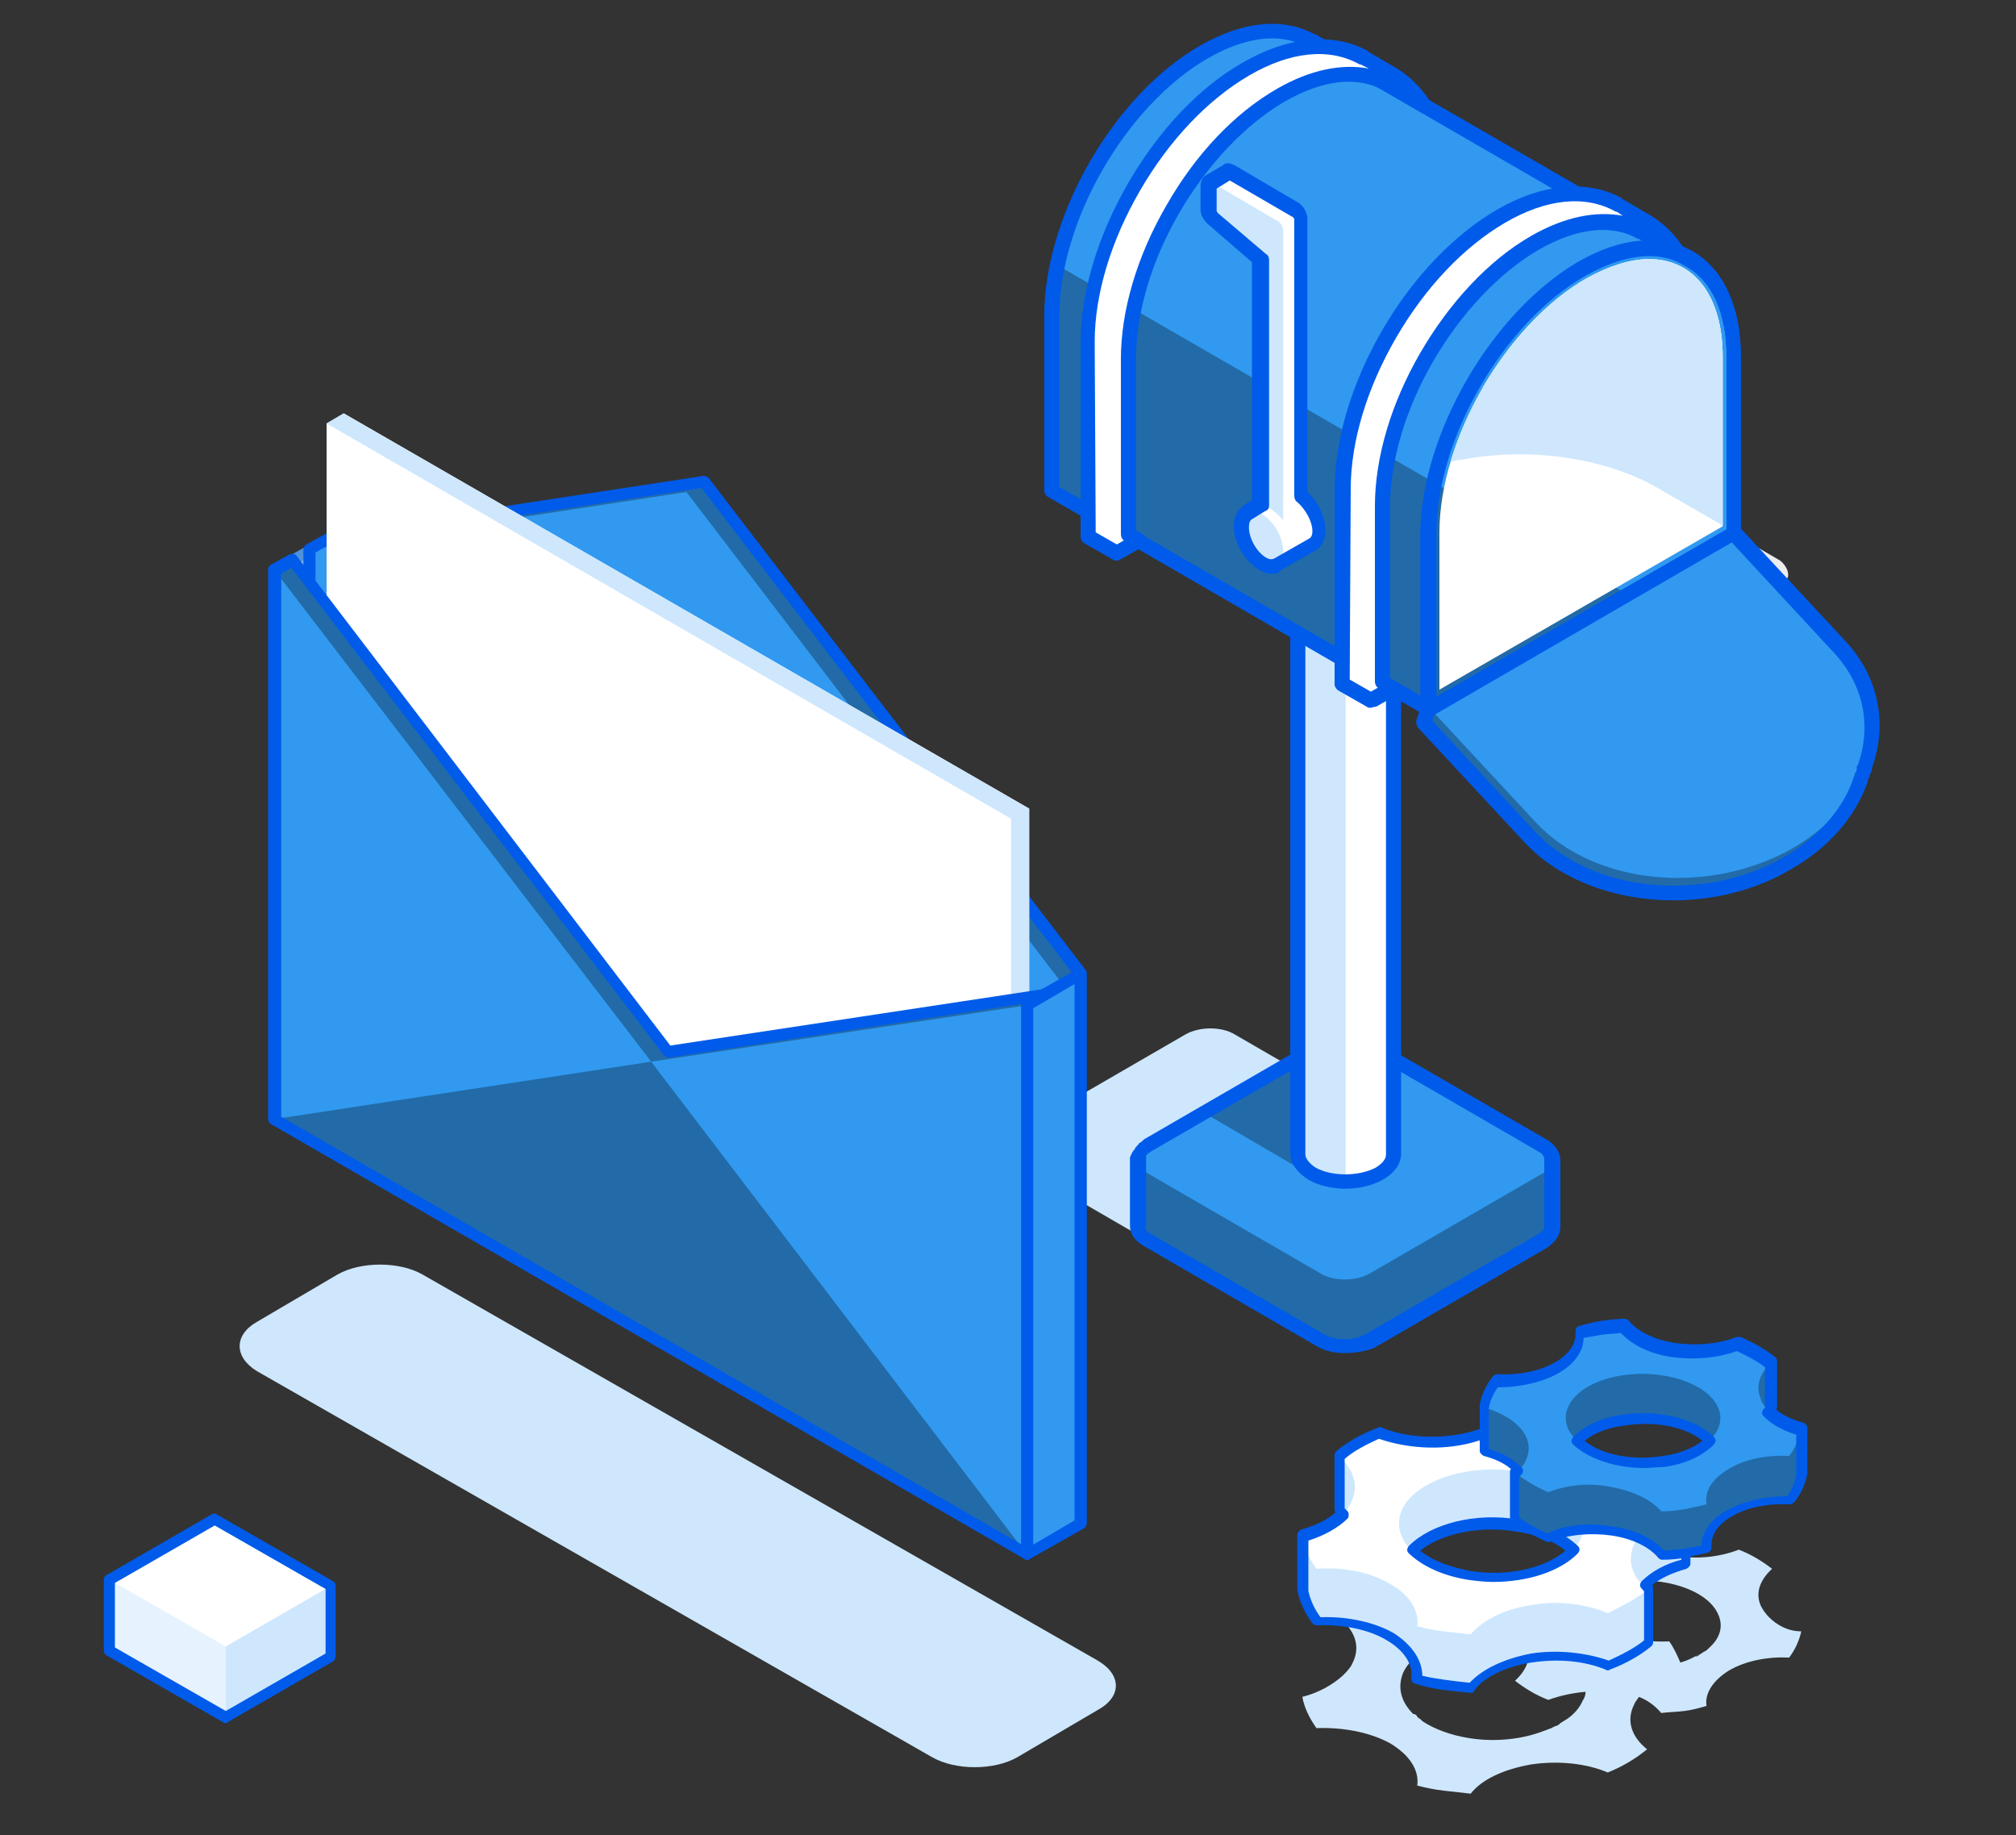 <?xml version="1.0" encoding="UTF-8"?> <!-- Generator: Adobe Illustrator 25.4.1, SVG Export Plug-In . SVG Version: 6.00 Build 0) --> <svg xmlns="http://www.w3.org/2000/svg" xmlns:xlink="http://www.w3.org/1999/xlink" version="1.1" id="Layer_1" x="0px" y="0px" viewBox="0 0 200 182" style="enable-background:new 0 0 200 182;" xml:space="preserve"><rect x="0" y="0" width="200" height="182" fill="#333333" stroke="none"/> <style type="text/css"> .st0{fill:#CEE7FD;} .st1{fill:#3199F0;} .st2{opacity:0.3;} .st3{fill:#005BEA;} .st4{fill:#FFFFFF;} .st5{fill:#EDEDEF;} .st6{fill:#80B6F1;} .st7{fill:#5091DD;} .st8{opacity:0.5;} </style> <g> <g> <path class="st0" d="M117.6,102.6c1.4-0.8,3.6-0.8,4.9,0l17.1,9.9c1.4,0.8,1.4,2.1,0,2.8l-17.1,9.9c-1.4,0.8-3.6,0.8-4.9,0 l-17.1-9.9c-1.4-0.8-1.4-2.1,0-2.8L117.6,102.6z"></path> <path class="st1" d="M153,113.6l-17.1-9.9c-1.4-0.8-3.6-0.8-4.9,0l-17.1,9.9c-0.2,0.1-0.3,0.2-0.5,0.3c0,0,0,0,0,0 c-0.1,0.1-0.2,0.2-0.3,0.3c0,0,0,0.1-0.1,0.1c0,0,0,0,0,0c0,0,0,0,0,0c0,0,0,0.1-0.1,0.1c0,0,0,0,0,0c0,0,0,0.1,0,0.1 c0,0,0,0.1,0,0.1c0,0.1,0,0.1,0,0.2c0,0,0,0,0,0.1c0,0,0,0,0,0v6.6h0c0,0.5,0.3,1,1,1.4l17.1,9.9c1.4,0.8,3.6,0.8,4.9,0L153,123 c0.7-0.4,1-0.9,1-1.4V115C154,114.5,153.7,114,153,113.6z"></path> <path class="st2" d="M134.5,116.2l0.7-12.8c-1.3-0.5-3.1-0.4-4.2,0.3l-11.5,6.7l10.1,5.9C131,117,133.2,117,134.5,116.2z"></path> <path class="st2" d="M154,114.7c0.2,0.6-0.1,1.3-1,1.7l-17.1,9.9c-1.4,0.8-3.6,0.8-4.9,0l-17.1-9.9c-1.2-0.7-1.3-1.7-0.4-2.5 c-0.4,0.3-0.6,0.7-0.6,1.1v6.6h0c0,0.5,0.3,1,1,1.4l17.1,9.9c1.4,0.8,3.6,0.8,4.9,0L153,123c0.7-0.4,1-0.9,1-1.4l0,0V115 C154,114.9,154,114.8,154,114.7z"></path> <g> <path class="st3" d="M133.4,134.2c-1,0-2-0.2-2.8-0.7l-17.1-9.9c-0.9-0.5-1.4-1.2-1.4-2c0,0,0-0.1,0-0.1V115c0,0,0-0.1,0-0.1 c0,0,0,0,0,0c0-0.1,0-0.2,0.1-0.3c0-0.1,0-0.1,0.1-0.2c0-0.1,0-0.1,0.1-0.2l0,0c0,0,0,0,0,0c0,0,0-0.1,0.1-0.1c0,0,0,0,0,0 c0,0,0,0,0,0c0,0,0,0,0,0c0-0.1,0.1-0.1,0.1-0.2c0.1-0.2,0.3-0.3,0.4-0.5c0,0,0,0,0,0c0.2-0.1,0.4-0.3,0.5-0.4l17.1-9.9 c1.6-0.9,4.1-0.9,5.7,0l17.1,9.9c0.9,0.5,1.4,1.3,1.4,2.1v6.6c0,0.8-0.5,1.5-1.4,2.1l-17.1,9.9 C135.5,134,134.5,134.2,133.4,134.2z M113.6,121.6C113.6,121.6,113.6,121.6,113.6,121.6c0,0.3,0.2,0.6,0.6,0.8l17.1,9.9 c1.1,0.7,3,0.7,4.2,0l17.1-9.9c0.4-0.2,0.6-0.5,0.6-0.8V115c0-0.3-0.2-0.6-0.6-0.8c0,0,0,0,0,0l-17.1-9.9c-1.1-0.7-3-0.7-4.2,0 l-17.1,9.9c-0.1,0.1-0.2,0.1-0.3,0.2c0,0,0,0,0,0c-0.1,0.1-0.1,0.1-0.2,0.2c0,0,0,0,0,0c0,0,0,0,0,0c0,0,0,0,0,0l0,0.1 c0,0,0,0,0,0.1c0,0,0,0,0,0c0,0,0,0.1,0,0.1c0,0,0,0,0,0.1c0,0,0,0,0,0V121.6z"></path> </g> <path class="st4" d="M136.8,56.6c-1.9-1.1-4.9-1.1-6.7,0c-0.9,0.5-1.4,1.2-1.4,1.9v56c0,0.7,0.5,1.4,1.4,1.9 c1.8,1.1,4.8,1.1,6.7,0c0.9-0.5,1.4-1.2,1.4-1.9l0,0v-56l0,0C138.2,57.8,137.7,57.1,136.8,56.6z"></path> <path class="st0" d="M130.1,56.6c-0.9,0.5-1.4,1.2-1.4,1.9v56c0,0.7,0.5,1.4,1.4,1.9c0.9,0.5,2.1,0.8,3.4,0.8V55.8 C132.2,55.8,131,56,130.1,56.6z"></path> <g> <path class="st3" d="M133.5,117.9c-1.3,0-2.7-0.3-3.7-0.9c-1.1-0.7-1.8-1.6-1.8-2.6v-56c0-1,0.6-1.9,1.8-2.6 c2.1-1.2,5.3-1.2,7.4,0v0c1.1,0.7,1.8,1.6,1.8,2.6v56c0,1-0.6,1.9-1.8,2.6C136.1,117.6,134.8,117.9,133.5,117.9z M133.5,56.5 c-1.1,0-2.2,0.2-3,0.7c-0.7,0.4-1,0.8-1,1.3v56c0,0.4,0.4,0.9,1,1.3c1.6,0.9,4.3,0.9,6,0c0.6-0.4,1-0.8,1-1.3v-56 c0-0.5-0.4-0.9-1-1.3C135.6,56.7,134.6,56.5,133.5,56.5z"></path> </g> </g> <g> <path class="st5" d="M170.3,45.9l-1.2,0.7c-0.1,0.1-0.2,0.3-0.2,0.5v6.4c0,0.5,0.4,1.1,0.8,1.4l5.6,3.2c0.2,0.1,0.4,0.1,0.6,0.1 l0,0l1.2-0.7l0,0c0.2-0.1,0.3-0.2,0.3-0.5c0-0.5-0.4-1.1-0.8-1.4l-4.8-2.8v-5.5c0-0.5-0.4-1.1-0.8-1.4 C170.7,45.8,170.5,45.8,170.3,45.9L170.3,45.9z"></path> <path class="st1" d="M184.7,77.1c0-0.1,0-0.1,0.1-0.2c0-0.1,0-0.1,0.1-0.2c0-0.1,0-0.1,0.1-0.2c0-0.1,0-0.1,0.1-0.2 c0-0.1,0-0.1,0.1-0.2c0-0.1,0-0.1,0.1-0.2c1.5-4,0.7-8.4-2.6-12L172,52.7l-30.3,17.5l-0.5,1.5L151.7,83c5.8,6.3,17.3,7.4,25.6,2.6 c3.7-2.1,6.2-5.1,7.3-8.3C184.7,77.3,184.7,77.2,184.7,77.1z"></path> <path class="st2" d="M177.9,84.1c-8.4,4.8-19.8,3.7-25.6-2.6l-10.5-11.3l-0.5,1.5L151.7,83c5.8,6.3,17.3,7.4,25.6,2.6 c3.7-2.1,6.2-5.1,7.3-8.3c0-0.1,0-0.1,0.1-0.2c0-0.1,0-0.1,0.1-0.2c0-0.1,0-0.1,0.1-0.2c0-0.1,0-0.1,0.1-0.2c0-0.1,0-0.1,0.1-0.2 c0-0.1,0-0.1,0.1-0.2c0-0.1,0-0.1,0.1-0.2c0,0,0,0,0,0C184,79.1,181.5,82,177.9,84.1z"></path> <g> <path class="st3" d="M166,89.3c-5.7,0-11.3-2-14.8-5.8l-10.5-11.3c-0.2-0.2-0.2-0.5-0.2-0.7L141,70c0.1-0.2,0.2-0.3,0.3-0.4 l30.3-17.5c0.3-0.2,0.7-0.1,0.9,0.1l10.5,11.3c3.4,3.6,4.3,8.3,2.7,12.7c0,0,0,0.1,0,0.1c0,0,0,0,0,0.1l-0.1,0.2 c0,0.1,0,0.1-0.1,0.2l0,0.1c0,0.1,0,0.1-0.1,0.2c0,0.1,0,0.1-0.1,0.2l0,0.2c-1.2,3.5-3.9,6.6-7.6,8.7 C174.2,88.3,170,89.3,166,89.3z M142.1,71.5l10.2,11c5.6,6,16.7,7.1,24.7,2.5c3.4-2,5.9-4.8,6.9-7.9c0-0.1,0-0.1,0.1-0.2 c0,0,0,0,0,0l0-0.1c0-0.1,0-0.1,0.1-0.2l0.1-0.2c0-0.1,0-0.1,0-0.1l0-0.1c0,0,0-0.1,0-0.1c0-0.1,0-0.1,0.1-0.2 c1.4-3.9,0.6-8-2.4-11.2l-10.1-10.9l-29.5,17.1L142.1,71.5z"></path> </g> <path class="st1" d="M172,52.8l0-17.4c0-4.8-1.7-8.2-4.4-9.8l0,0L130.1,4l0,0c-2.7-1.5-6.5-1.3-10.6,1.1 c-8.4,4.8-15.1,16.5-15.1,26.2l0,17.4l37.4,21.6L172,52.8z"></path> <path class="st2" d="M104.9,26.3c-0.3,1.7-0.6,3.3-0.5,4.9l0,17.4l37.4,21.6l19.6-11.3L104.9,26.3z"></path> <g> <path class="st3" d="M141.7,71c-0.1,0-0.3,0-0.4-0.1L104,49.3c-0.2-0.1-0.4-0.4-0.4-0.6l0-17.4c0-9.9,6.9-21.9,15.5-26.8 c4.2-2.4,8.2-2.8,11.3-1.1c0,0,0.1,0,0.1,0L167.9,25c3.1,1.8,4.8,5.5,4.8,10.4l0,17.4c0,0.3-0.1,0.5-0.4,0.6l-30.2,17.5 C142,71,141.9,71,141.7,71z M105.1,48.3l36.7,21.2l29.5-17l0-17c0-4.4-1.4-7.6-4-9.1L129.8,4.7c0,0-0.1,0-0.1,0 c-2.6-1.5-6.1-1.1-9.9,1.1c-8.1,4.7-14.7,16.1-14.7,25.5L105.1,48.3z M172,52.8L172,52.8L172,52.8z"></path> </g> <g> <path class="st3" d="M141.7,71c-0.1,0-0.3,0-0.4-0.1c-0.2-0.1-0.4-0.4-0.4-0.6l0-17.4C141,43,148,31,156.5,26 c4.3-2.5,8.3-2.8,11.4-1.1c3.1,1.8,4.8,5.5,4.8,10.4l0,17.4c0,0.3-0.1,0.5-0.4,0.6l-30.2,17.5C142,71,141.9,71,141.7,71z M163.6,25.4c-1.9,0-4.1,0.7-6.4,2c-8.1,4.7-14.7,16.1-14.7,25.5l0,16.2l28.8-16.6l0-17c0-4.4-1.4-7.6-4.1-9.1 C166.1,25.7,164.9,25.4,163.6,25.4z M172,52.8L172,52.8L172,52.8z"></path> </g> <path class="st4" d="M170.9,35.4c0-6-2.8-9.7-7.3-9.7c-1.9,0-4,0.7-6.2,1.9c-8,4.6-14.6,16-14.6,25.2l0,15.6l28.1-16.2V35.4z"></path> <path class="st0" d="M164.3,48.3l6.6,3.8V35.4c0-6-2.8-9.7-7.3-9.7c-1.9,0-4,0.7-6.2,1.9c-6.1,3.5-11.3,10.8-13.5,18.2 c0.4-0.1,0.7-0.2,1.1-0.2C151.7,44.3,159.1,45.4,164.3,48.3z"></path> <g> <path class="st4" d="M112.4,53.9l0.5-0.3l-1.1-0.6l0-17.4c0-4.8,1.7-10.1,4.4-14.9c2.7-4.7,6.5-8.9,10.7-11.3 c4.2-2.4,7.9-2.6,10.7-1.1l0,0l0.8,0.5l2.8,1.6c-0.8-1.3-1.8-2.3-3.1-3l-2.9-1.7l0,0c-3.2-1.8-7.3-1.4-11.7,1.1 c-4.2,2.4-8.1,6.6-11.1,11.7c-2.9,5.1-4.6,10.6-4.6,15.4l0,17.4v1.9l2.8,1.6L112.4,53.9z"></path> <path class="st3" d="M110.8,55.6c-0.1,0-0.3,0-0.4-0.1l-2.8-1.6c-0.2-0.1-0.4-0.4-0.4-0.6l0-19.3c0-5,1.7-10.6,4.7-15.8 c3-5.2,7-9.5,11.4-12c4.5-2.6,8.9-3,12.3-1.2c0,0,0.1,0,0.1,0.1l2.9,1.7c1.3,0.8,2.4,1.9,3.3,3.3c0.2,0.3,0.1,0.7-0.1,0.9 c-0.2,0.2-0.6,0.3-0.9,0.1L137.3,9c-2.6-1.5-6.1-1.1-9.9,1.1c-3.9,2.3-7.6,6.2-10.4,11c-2.8,4.8-4.3,10-4.3,14.5l0,17l0.7,0.4 c0.2,0.1,0.4,0.4,0.4,0.6c0,0.3-0.1,0.5-0.4,0.6l-0.5,0.3c0,0,0,0,0,0l-1.6,0.9C111,55.6,110.9,55.6,110.8,55.6z M108.7,52.8 l2.1,1.2l0.7-0.4c-0.2-0.1-0.3-0.4-0.3-0.6l0-17.4c0-4.8,1.6-10.2,4.5-15.2c2.9-5.1,6.8-9.2,11-11.6c3.3-1.9,6.4-2.5,9.1-2 L135,6.4c0,0-0.1,0-0.1,0c-3-1.7-6.9-1.3-11,1.1c-4.1,2.4-7.9,6.4-10.8,11.4c-2.9,5-4.5,10.3-4.5,15L108.7,52.8z"></path> </g> <g> <path class="st4" d="M137.6,68.5l0.5-0.3l-1.1-0.6l0-17.4c0-4.8,1.7-10.1,4.4-14.9c2.7-4.7,6.5-8.9,10.7-11.3 c4.2-2.4,7.9-2.6,10.7-1.1v0l0.8,0.5l2.8,1.6c-0.8-1.3-1.8-2.3-3.1-3l-2.9-1.7l0,0c-3.2-1.8-7.3-1.4-11.7,1.1 c-4.2,2.4-8.1,6.6-11.1,11.7c-2.9,5.1-4.6,10.6-4.6,15.4l0,17.4v1.9l2.8,1.6L137.6,68.5z"></path> <path class="st3" d="M136,70.2c-0.1,0-0.3,0-0.4-0.1l-2.8-1.6c-0.2-0.1-0.4-0.4-0.4-0.6l0-19.3c0-5,1.7-10.6,4.7-15.8 c3-5.2,7.1-9.5,11.4-12c4.5-2.6,8.9-3,12.3-1.2c0,0,0.1,0,0.1,0.1l2.9,1.7c1.3,0.8,2.4,1.9,3.3,3.3c0.2,0.3,0.1,0.7-0.1,0.9 c-0.2,0.2-0.6,0.3-0.9,0.1l-3.5-2c0,0,0,0-0.1,0c-2.6-1.5-6.1-1.1-9.9,1.1c-3.9,2.3-7.6,6.2-10.4,11c-2.8,4.8-4.3,10-4.3,14.5 l0,17l0.7,0.4c0.2,0.1,0.4,0.4,0.4,0.6s-0.1,0.5-0.4,0.6l-0.5,0.3c0,0,0,0,0,0l-1.6,0.9C136.2,70.1,136.1,70.2,136,70.2z M133.9,67.4l2.1,1.2l0.7-0.4c-0.2-0.1-0.3-0.4-0.3-0.6l0-17.4c0-4.8,1.6-10.2,4.5-15.2c2.9-5,6.8-9.2,11-11.6 c3.3-1.9,6.4-2.5,9.1-2l-0.6-0.4c0,0-0.1,0-0.1,0c-3-1.7-6.9-1.3-11,1.1c-4.1,2.4-7.9,6.4-10.8,11.4c-2.9,5-4.5,10.3-4.5,15 L133.9,67.4z"></path> </g> <path class="st0" d="M163.6,25.7c-1.9,0-4,0.7-6.2,1.9c-4,2.3-7.6,6.3-10.3,10.8l23.8,13.7V35.4C170.9,29.4,168.1,25.7,163.6,25.7 z"></path> <path class="st4" d="M129.1,49.2V26.2c0,0,0-0.1,0-0.1c0,0,0-0.1,0-0.1v-4.2c0-0.4-0.3-0.8-0.6-1l-6.3-3.7c-0.2-0.1-0.3-0.1-0.4,0 l0,0l-1.7,1c-0.1,0.1-0.2,0.2-0.2,0.4v2.4c0,0.3,0.2,0.7,0.4,0.9l4.7,4c0,0,0,0,0,0.1l0,24.3l-1.2,0.7l0,0 c-0.4,0.2-0.6,0.7-0.6,1.4c0,1.4,0.9,3,2.1,3.7c0.6,0.3,1.1,0.4,1.5,0.1l3.5-2c0.4-0.2,0.6-0.7,0.6-1.4 C130.9,51.4,130.1,50,129.1,49.2z"></path> <path class="st0" d="M123.1,52.2c0,1.4,0.9,3,2.1,3.7c1.2,0.7,2.1,0.1,2.1-1.2c0-1.4-0.9-3-2.1-3.7 C124.1,50.3,123.1,50.9,123.1,52.2z"></path> <path class="st0" d="M119.8,18.5v2.4c0,0.3,0.2,0.7,0.4,0.9l4.7,4c0,0,0,0,0,0.1l0,24.3c0.3-0.1,0.7,0,1.2,0.3 c0.4,0.3,0.8,0.6,1.2,1.1l0-24.3c0,0,0-0.1,0-0.1c0,0,0-0.1,0-0.1l0-4.2c0-0.4-0.2-0.8-0.6-1l-6.3-3.7 C120.1,18,119.8,18.2,119.8,18.5z"></path> <g> <path class="st3" d="M126.2,56.9c-0.4,0-0.9-0.1-1.3-0.4c-1.4-0.8-2.5-2.7-2.5-4.3c0-0.9,0.3-1.6,0.9-2c0,0,0.1,0,0.1-0.1 l0.8-0.5l0-23.6l-4.4-3.8c-0.4-0.4-0.7-0.9-0.7-1.4v-2.4c0-0.4,0.2-0.8,0.5-1l1.7-1c0,0,0.1,0,0.1-0.1c0.3-0.2,0.7-0.1,1.1,0.1 l6.3,3.7c0.5,0.3,0.9,1,0.9,1.6V26c0,0,0,0.1,0,0.1c0,0,0,0.1,0,0.1l0,22.6c1.1,1,1.8,2.5,1.8,3.8c0,0.9-0.4,1.7-1,2l-3.5,2 C126.9,56.9,126.5,56.9,126.2,56.9z M124.2,51.5C124.2,51.5,124.1,51.5,124.2,51.5c-0.2,0.1-0.3,0.4-0.3,0.8c0,1.1,0.8,2.5,1.7,3 c0.3,0.2,0.6,0.2,0.8,0.1l3.5-2c0.2-0.1,0.3-0.4,0.3-0.7c0-1-0.7-2.2-1.5-2.9c-0.2-0.1-0.3-0.4-0.3-0.6l0-23c0-0.1,0-0.2,0-0.3 c0,0,0,0,0,0v-4.1c0-0.1-0.1-0.3-0.2-0.3l-6.2-3.6l-1.3,0.8v2.2c0,0.1,0.1,0.2,0.2,0.3l4.7,4c0.2,0.1,0.3,0.3,0.3,0.6 c0,0,0,0.1,0,0.1l0,24.2c0,0.3-0.1,0.5-0.4,0.6L124.2,51.5z M129.8,49.2L129.8,49.2L129.8,49.2z M120.4,18.8L120.4,18.8 C120.4,18.8,120.4,18.8,120.4,18.8z"></path> </g> </g> </g> <g> <g> <path class="st0" d="M175.5,160.4c-0.3-0.3-0.6-0.7-0.8-1.1c-0.6-1.3-0.1-2.6,1.1-3.7c-0.9-0.7-2-1.4-3.3-1.9 c-1.8,0.7-4.1,1-6.3,0.6c-2.3-0.4-4-1.3-4.9-2.4c-0.8,0.1-1.5,0.1-2.3,0.2c-0.8,0.1-1.5,0.3-2.2,0.4c0.2,1.2-0.6,2.5-2.2,3.5 c-0.3,0.2-0.6,0.3-1,0.5c-0.2,0-0.3-0.1-0.4-0.1c-0.9-0.1-1.8-0.2-2.8-0.3c-0.4,0.4-0.8,0.8-1.4,1.2c-0.2,0-0.3,0-0.5,0 c-0.1,0.2-0.2,0.3-0.3,0.5c-1,0.5-2.3,1-3.8,1.2c-2.7,0.4-5.5,0.1-7.6-0.8c-1.5,0.6-2.8,1.4-3.9,2.3c1.5,1.2,2.1,2.8,1.3,4.4 c-0.2,0.5-0.6,0.9-1,1.3c-1,0.9-2.4,1.7-4,2.1c0.2,1.1,0.7,2.1,1.4,3.1c2.6-0.1,5.3,0.4,7.3,1.5c2,1.2,2.9,2.7,2.7,4.2 c0.8,0.2,1.7,0.4,2.6,0.5c0.9,0.1,1.8,0.2,2.7,0.3c1.1-1.4,3.2-2.4,6-2.9c2.7-0.4,5.5-0.1,7.6,0.8c1.5-0.6,2.8-1.4,3.9-2.3 c-1.5-1.2-2.1-2.8-1.3-4.4c0.1-0.3,0.3-0.5,0.5-0.8c1,0.4,1.7,1,2.2,1.6c0.8-0.1,1.5-0.1,2.3-0.2c0.8-0.1,1.5-0.3,2.2-0.5 c-0.2-1.2,0.6-2.5,2.2-3.5c1.7-1,3.9-1.4,6-1.3c0.6-0.8,1-1.7,1.2-2.6C177.4,161.8,176.3,161.2,175.5,160.4z M155.3,170.6 C155.2,170.6,155.2,170.7,155.3,170.6c-0.2,0.1-0.3,0.2-0.5,0.3c0,0-0.1,0.1-0.1,0.1c-0.1,0.1-0.3,0.2-0.4,0.2 c-0.1,0-0.1,0.1-0.2,0.1c0,0,0,0,0,0c-0.1,0-0.1,0.1-0.2,0.1c-0.3,0.1-0.5,0.2-0.8,0.3c-2.1,0.8-4.7,1.1-7.3,0.7 c-1.9-0.3-3.5-0.9-4.7-1.7c0,0-0.1-0.1-0.1-0.1c0,0-0.1-0.1-0.1-0.1c-0.2-0.1-0.3-0.2-0.4-0.4c-0.1,0-0.1-0.1-0.2-0.1 c0,0,0,0-0.1,0c0,0,0,0,0,0c-1.2-1.2-1.6-2.6-1-4.1c1.3-2.8,6.4-4.5,11.3-3.8c0.1,0,0.3,0,0.4,0.1c0.2,0.2,0.4,0.5,0.5,0.8 c0.6,1.3,0.1,2.6-1.1,3.7c0.9,0.7,2,1.4,3.3,1.9c1.1-0.4,2.4-0.7,3.7-0.8c0,0.3-0.1,0.6-0.3,0.9 C156.7,169.4,156.1,170.1,155.3,170.6z M169.6,163.4C169.7,163.4,169.7,163.4,169.6,163.4C169.6,163.4,169.6,163.4,169.6,163.4 c-0.2,0.2-0.3,0.3-0.5,0.4c-0.1,0-0.1,0.1-0.2,0.1c0,0-0.1,0.1-0.1,0.1c-0.1,0-0.1,0.1-0.2,0.1c-0.1,0.1-0.2,0.2-0.4,0.2 c0.1-0.1,0.2-0.1,0.3-0.2c-0.5,0.3-1.1,0.6-1.8,0.8c-0.3-0.7-0.6-1.4-1.1-2.1c-2.6,0.1-5.3-0.4-7.3-1.5c-1.1-0.6-1.8-1.4-2.2-2.1 c0.9-1.1,2.7-2,4.9-2.3c4.1-0.6,8.3,0.8,9.4,3.1C171,161.2,170.7,162.4,169.6,163.4z"></path> </g> <g> <path class="st4" d="M167.1,149.8c-0.2-1.1-0.7-2.1-1.4-3.1c-2.6,0.1-5.3-0.4-7.3-1.5c-2-1.1-2.9-2.7-2.7-4.2 c-0.8-0.2-1.7-0.4-2.6-0.5c-0.9-0.1-1.8-0.2-2.8-0.3c-1.1,1.4-3.2,2.4-6,2.9c-2.7,0.4-5.5,0.1-7.6-0.8c-1.5,0.6-2.8,1.4-3.9,2.3 v5.4c0.1,0.1,0.2,0.2,0.4,0.3c-1,0.9-2.4,1.7-4,2.1v5.4c0.2,1.1,0.7,2.1,1.4,3.1c2.6-0.1,5.3,0.4,7.3,1.5c2,1.2,2.9,2.7,2.7,4.2 c0.8,0.2,1.7,0.4,2.6,0.5c0.9,0.1,1.8,0.2,2.7,0.3c1.1-1.4,3.2-2.4,6-2.9c2.7-0.4,5.5-0.1,7.6,0.8c1.5-0.6,2.8-1.4,3.9-2.3v-5.4 c-0.1-0.1-0.2-0.2-0.4-0.3c1-0.9,2.4-1.7,4-2.1V149.8z M140.2,153.8c2-2,6.3-3.1,10.4-2.5c2.4,0.4,4.4,1.3,5.6,2.5 c-2.1,2-6.3,3.1-10.4,2.5C143.3,155.9,141.3,155,140.2,153.8z"></path> <g> <path class="st0" d="M153,155.6c1.2-0.5,2.3-1.1,3.1-1.8c-1.2-1.2-3.1-2.1-5.6-2.5c-4.1-0.6-8.3,0.4-10.4,2.5 c0.4,0.4,1,0.8,1.6,1.2c-2.4-1.3-3.5-3.3-2.6-5.3c1.3-2.8,6.4-4.5,11.3-3.8c4.9,0.8,7.9,3.7,6.5,6.5 C156.4,153.8,154.9,154.9,153,155.6z M151.9,159.2c-2.7,0.4-4.8,1.5-6,2.9c-0.9-0.1-1.8-0.2-2.7-0.3c-0.9-0.1-1.8-0.3-2.6-0.5 c0.2-1.5-0.7-3.1-2.7-4.2c-2-1.2-4.7-1.7-7.3-1.5c-0.7-1-1.2-2-1.4-3.1v5.4c0.2,1.1,0.7,2.1,1.4,3.1c2.6-0.1,5.3,0.4,7.3,1.5 c2,1.2,2.9,2.7,2.7,4.2c0.8,0.2,1.7,0.4,2.6,0.5c0.9,0.1,1.8,0.2,2.7,0.3c1.1-1.4,3.2-2.4,6-2.9c2.7-0.4,5.5-0.1,7.6,0.8 c1.5-0.6,2.8-1.4,3.9-2.3v-5.4c-1.1,0.9-2.5,1.6-3.9,2.3C157.4,159.1,154.6,158.7,151.9,159.2z M167.1,149.8 c-2.4,0.6-4.3,1.9-5,3.4c-0.7,1.6-0.2,3.2,1.3,4.4c-0.1-0.1-0.2-0.2-0.4-0.3c1-0.9,2.4-1.7,4-2.1V149.8z M134.1,148.9 c0.7-1.6,0.2-3.2-1.3-4.4v5.4c0.1,0.1,0.2,0.2,0.4,0.3C133.6,149.8,133.9,149.4,134.1,148.9z"></path> </g> <g> <g> <path class="st3" d="M145.9,167.9C145.9,167.9,145.9,167.9,145.9,167.9c-1.1-0.1-2-0.2-2.8-0.3c-0.8-0.1-1.7-0.3-2.7-0.6 c-0.3-0.1-0.4-0.3-0.4-0.6c0.2-1.3-0.7-2.7-2.4-3.7c-1.8-1.1-4.4-1.6-7-1.5c-0.2,0-0.3-0.1-0.4-0.2c-0.8-1.1-1.3-2.2-1.5-3.3 c0,0,0-0.1,0-0.1v-5.4c0-0.2,0.2-0.4,0.4-0.5c1.4-0.4,2.5-0.9,3.4-1.7c-0.1-0.1-0.1-0.2-0.1-0.3v-5.4c0-0.2,0.1-0.3,0.2-0.4 c1.1-0.9,2.5-1.7,4.1-2.3c0.1-0.1,0.3-0.1,0.4,0c2.2,0.9,4.9,1.1,7.4,0.7c2.5-0.4,4.6-1.4,5.6-2.7c0.1-0.1,0.3-0.2,0.4-0.2 c1.1,0.1,2,0.2,2.8,0.3c0.8,0.1,1.7,0.3,2.7,0.6c0.3,0.1,0.4,0.3,0.4,0.6c-0.2,1.3,0.7,2.7,2.4,3.7c1.8,1.1,4.4,1.6,7,1.5 c0.2,0,0.3,0.1,0.4,0.2c0.8,1.1,1.3,2.2,1.5,3.3c0,0,0,0.1,0,0.1v5.4c0,0.2-0.2,0.4-0.4,0.5c-1.4,0.4-2.5,0.9-3.4,1.6 c0.1,0.1,0.1,0.2,0.1,0.3v5.4c0,0.2-0.1,0.3-0.2,0.4c-1.1,0.9-2.5,1.7-4.1,2.3c-0.1,0.1-0.3,0.1-0.4,0c-2.2-0.9-4.8-1.1-7.4-0.7 c-2.5,0.4-4.6,1.4-5.6,2.7C146.2,167.9,146.1,167.9,145.9,167.9z M141.1,166.2c0.8,0.2,1.5,0.3,2.2,0.4c0.7,0.1,1.5,0.2,2.5,0.3 c1.3-1.4,3.5-2.4,6.1-2.9c2.6-0.4,5.4-0.1,7.7,0.7c1.3-0.6,2.5-1.2,3.5-2v-4.9c-0.1,0-0.1-0.1-0.1-0.1l-0.1-0.1 c-0.1-0.1-0.2-0.2-0.2-0.4c0-0.1,0.1-0.3,0.2-0.4c0.9-0.9,2.3-1.7,3.9-2.1v-5c-0.2-0.9-0.6-1.8-1.2-2.6 c-2.7,0.1-5.4-0.5-7.3-1.6c-1.9-1.1-3-2.6-3-4.2c-0.8-0.2-1.5-0.3-2.2-0.4c-0.7-0.1-1.5-0.2-2.5-0.3c-1.3,1.4-3.5,2.4-6.1,2.8 c-2.6,0.4-5.4,0.1-7.7-0.7c-1.3,0.6-2.5,1.2-3.4,2v4.9c0.1,0.1,0.1,0.1,0.2,0.2c0.1,0.1,0.2,0.2,0.2,0.4c0,0.1,0,0.3-0.1,0.4 c-0.9,0.9-2.3,1.7-3.9,2.2v5c0.2,0.9,0.6,1.8,1.2,2.6c2.7-0.1,5.4,0.5,7.3,1.6C140,163.1,141.1,164.6,141.1,166.2z M148.1,156.9 c-0.8,0-1.6-0.1-2.4-0.2c-2.5-0.4-4.5-1.3-5.9-2.6c-0.1-0.1-0.2-0.2-0.2-0.4c0-0.1,0.1-0.3,0.2-0.4c2.2-2.2,6.6-3.3,10.8-2.6 c2.5,0.4,4.5,1.3,5.9,2.6c0.1,0.1,0.2,0.2,0.2,0.4c0,0.1-0.1,0.3-0.2,0.4C154.7,155.9,151.5,156.9,148.1,156.9z M140.9,153.8 c1.2,1,2.9,1.6,4.9,2c3.6,0.6,7.4-0.2,9.5-2c-1.2-1-2.9-1.6-4.9-1.9C146.8,151.3,143,152.1,140.9,153.8z"></path> </g> </g> </g> <g> <g> <path class="st1" d="M147.3,144.1c1.4,0.4,2.5,1,3.3,1.8c-0.1,0.1-0.2,0.2-0.3,0.3v4.5c0.9,0.7,2,1.4,3.3,1.9 c1.8-0.7,4.1-1,6.3-0.6c2.3,0.4,4,1.2,4.9,2.4c0.8-0.1,1.5-0.1,2.3-0.2c0.8-0.1,1.5-0.3,2.2-0.4c-0.2-1.3,0.6-2.5,2.2-3.5 c1.7-1,3.9-1.4,6-1.3c0.6-0.8,1-1.7,1.2-2.6v-4.5c-1.4-0.4-2.5-1-3.3-1.8c0.1-0.1,0.2-0.2,0.3-0.3v-4.5c-0.9-0.7-2-1.4-3.3-1.9 c-1.8,0.7-4.1,1-6.3,0.6c-2.3-0.4-4-1.3-4.9-2.4c-0.8,0.1-1.5,0.1-2.3,0.2c-0.8,0.1-1.5,0.3-2.2,0.4c0.2,1.3-0.6,2.5-2.2,3.5 c-1.7,1-3.9,1.4-6,1.3c-0.6,0.8-1,1.7-1.2,2.6V144.1z M165,144.9c-3.4,0.5-6.9-0.4-8.6-2c1-1,2.6-1.7,4.6-2 c3.4-0.5,6.9,0.4,8.6,2C168.7,143.9,167.1,144.6,165,144.9z"></path> </g> <path class="st2" d="M155.6,141.8c-1.1-2.4,1.3-4.8,5.4-5.4c4.1-0.6,8.3,0.8,9.4,3.1c0.8,1.6-0.2,3.3-2.2,4.4c0.5-0.3,1-0.6,1.4-1 c-1.7-1.7-5.2-2.6-8.6-2c-2,0.3-3.6,1.1-4.6,2c0.6,0.6,1.5,1.1,2.5,1.5C157.4,143.8,156.2,142.9,155.6,141.8z M153.6,148 c-1.2-0.5-2.3-1.2-3.3-1.9v4.5c0.9,0.7,2,1.4,3.3,1.9c1.8-0.7,4.1-1,6.3-0.6c2.3,0.4,4,1.2,4.9,2.4c0.8-0.1,1.5-0.1,2.3-0.2 c0.8-0.1,1.5-0.3,2.2-0.4c-0.2-1.3,0.6-2.5,2.2-3.5c1.7-1,3.9-1.4,6-1.3c0.6-0.8,1-1.7,1.2-2.6v-4.5c-0.2,0.9-0.6,1.8-1.2,2.6 c-2.2-0.1-4.4,0.3-6,1.3c-1.7,1-2.4,2.2-2.2,3.5c-0.7,0.2-1.4,0.3-2.2,0.5c-0.8,0.1-1.5,0.2-2.3,0.2c-0.9-1.1-2.7-2-4.9-2.4 C157.7,147,155.4,147.3,153.6,148z M147.3,144.1c1.4,0.4,2.5,1,3.3,1.8c-0.1,0.1-0.2,0.2-0.3,0.3c1.2-1,1.7-2.4,1.1-3.7 c-0.6-1.3-2.2-2.3-4.1-2.9V144.1z M175.5,139.9c0.1-0.1,0.2-0.2,0.3-0.3v-4.5c-1.2,1-1.7,2.4-1.1,3.7 C174.8,139.2,175.1,139.6,175.5,139.9z"></path> <g> <g> <path class="st3" d="M164.9,154.7c-0.2,0-0.3-0.1-0.4-0.2c-0.9-1.1-2.6-1.9-4.6-2.2c-2.1-0.3-4.3-0.1-6.1,0.6 c-0.1,0.1-0.3,0-0.4,0c-1.3-0.6-2.4-1.2-3.4-2c-0.1-0.1-0.2-0.2-0.2-0.4v-4.5c0-0.1,0-0.2,0.1-0.3c-0.7-0.6-1.6-1-2.7-1.3 c-0.2-0.1-0.4-0.3-0.4-0.5v-4.5c0,0,0-0.1,0-0.1c0.2-1,0.6-1.9,1.3-2.8c0.1-0.1,0.3-0.2,0.4-0.2c2.2,0.1,4.3-0.3,5.8-1.2 c1.4-0.8,2.1-1.9,2-3c0-0.3,0.1-0.5,0.4-0.6c0.8-0.2,1.5-0.4,2.2-0.5c0.7-0.1,1.5-0.2,2.3-0.2c0.2,0,0.3,0.1,0.4,0.2 c0.9,1.1,2.6,1.9,4.6,2.2c2.1,0.3,4.3,0.1,6.1-0.6c0.1,0,0.3,0,0.4,0c1.3,0.6,2.4,1.2,3.4,2c0.1,0.1,0.2,0.2,0.2,0.4v4.5 c0,0.1,0,0.2-0.1,0.3c0.7,0.6,1.6,1,2.7,1.3c0.2,0.1,0.4,0.3,0.4,0.5v4.5c0,0,0,0.1,0,0.1c-0.2,1-0.6,1.9-1.3,2.8 c-0.1,0.1-0.3,0.2-0.4,0.2c-2.2-0.1-4.3,0.3-5.8,1.2c-1.4,0.8-2.1,1.9-2,3c0,0.3-0.1,0.5-0.4,0.6c-0.8,0.2-1.5,0.3-2.2,0.5 C166.6,154.6,165.8,154.7,164.9,154.7C164.9,154.7,164.9,154.7,164.9,154.7z M157.9,151.2c0.7,0,1.4,0.1,2.1,0.2 c2.2,0.3,4,1.2,5.1,2.4c0.8-0.1,1.4-0.1,2-0.2c0.6-0.1,1.1-0.2,1.7-0.3c0-1.3,0.9-2.6,2.5-3.5c1.6-0.9,3.8-1.4,6-1.4 c0.5-0.7,0.8-1.4,0.9-2.1v-4c-1.3-0.4-2.4-1-3.2-1.8c-0.1-0.1-0.2-0.2-0.2-0.4c0-0.1,0.1-0.3,0.2-0.4c0.1,0,0.1-0.1,0.1-0.1v-4 c-0.8-0.6-1.7-1.1-2.8-1.6c-1.9,0.7-4.2,0.9-6.4,0.6c-2.2-0.3-4-1.2-5.1-2.4c-0.7,0.1-1.4,0.1-2,0.2c-0.6,0.1-1.1,0.2-1.7,0.3 c0,1.3-0.9,2.6-2.5,3.5c-1.6,0.9-3.8,1.4-6,1.4c-0.5,0.7-0.8,1.4-0.9,2.1v4c1.3,0.4,2.4,1,3.2,1.8c0.1,0.1,0.2,0.2,0.2,0.4 c0,0.1-0.1,0.3-0.2,0.4l-0.1,0.1c0,0,0,0-0.1,0.1v4c0.8,0.6,1.7,1.1,2.8,1.6C154.9,151.4,156.4,151.2,157.9,151.2z M163.1,145.6 c-2.8,0-5.5-0.9-7-2.3c-0.1-0.1-0.2-0.2-0.2-0.4c0-0.1,0.1-0.3,0.2-0.4c1.1-1.1,2.8-1.9,4.9-2.2c3.5-0.5,7.2,0.4,9,2.2 c0.1,0.1,0.2,0.2,0.2,0.4c0,0.1-0.1,0.3-0.2,0.4c-1.1,1.1-2.8,1.9-4.9,2.2l0,0C164.4,145.5,163.8,145.6,163.1,145.6z M157.2,142.9c1.7,1.4,4.8,2,7.8,1.5c0,0,0,0,0,0c1.6-0.2,3-0.8,3.9-1.5c-1.7-1.4-4.8-2-7.8-1.5 C159.5,141.6,158.2,142.1,157.2,142.9z"></path> </g> </g> </g> </g> <g> <path class="st0" d="M108.9,164.7l-67-38.3c-2.3-1.3-6.1-1.3-8.4,0l-8,4.7c-2.3,1.3-2.3,3.5,0,4.9l67,38.3c2.3,1.3,6.1,1.3,8.4,0 l8-4.7C111.3,168.3,111.3,166.1,108.9,164.7z"></path> <g> <polygon class="st6" points="27.2,56.5 32.5,53.5 32.7,61.8 28.9,64 "></polygon> <g> <path class="st7" d="M28.9,64.5c-0.1,0-0.2,0-0.2,0c-0.2-0.1-0.3-0.2-0.3-0.4l-1.7-7.4c-0.1-0.2,0.1-0.5,0.3-0.6l5.3-3 c0.2-0.1,0.4-0.1,0.6,0c0.2,0.1,0.3,0.3,0.3,0.5l0.2,8.3c0,0.2-0.1,0.4-0.3,0.5l-3.7,2.2C29.1,64.5,29,64.5,28.9,64.5z M27.9,56.8l1.4,6.3l2.8-1.6l-0.1-7L27.9,56.8z"></path> </g> <polygon class="st1" points="30.7,54.5 30.7,109 68.1,130.6 105.4,152.1 107.2,151.1 107.2,96.6 69.9,47.8 32.5,53.5 "></polygon> <polygon class="st2" points="68.1,48.8 105.4,97.6 105.4,152.1 107.2,151.1 107.2,96.6 69.9,47.8 32.5,53.5 30.7,54.5 "></polygon> <g> <path class="st3" d="M105.4,152.7c-0.1,0-0.2,0-0.3-0.1l-74.7-43.1c-0.2-0.1-0.3-0.3-0.3-0.5V54.5c0-0.2,0.1-0.4,0.3-0.5l1.8-1 c0.1,0,0.1-0.1,0.2-0.1l37.4-5.7c0.2,0,0.4,0.1,0.5,0.2l37.4,48.8c0.1,0.1,0.1,0.2,0.1,0.3v54.5c0,0.2-0.1,0.4-0.3,0.5l-1.8,1 C105.6,152.7,105.5,152.7,105.4,152.7z M31.3,108.7l74.1,42.8l1.2-0.7v-54l-37-48.4L32.7,54l-1.4,0.8V108.7z"></path> </g> <polygon class="st4" points="32.4,42 32.4,100.2 100.3,139.4 102.1,138.4 102.1,80.2 34.1,41 "></polygon> <polygon class="st0" points="100.3,81.2 100.3,139.4 102.1,138.4 102.1,80.2 34.1,41 32.4,42 "></polygon> <polygon class="st1" points="27.2,56.5 27.2,111 101.9,154.2 103.7,153.2 103.7,98.6 66.3,104.3 29,55.5 "></polygon> <polygon class="st2" points="64.6,105.3 101.9,99.7 101.9,154.2 103.7,153.2 103.7,98.6 66.3,104.3 29,55.5 27.2,56.5 "></polygon> <polygon class="st2" points="27.2,111 101.9,154.2 64.6,105.3 "></polygon> <g> <path class="st3" d="M101.9,154.7c-0.1,0-0.2,0-0.3-0.1l-74.7-43.1c-0.2-0.1-0.3-0.3-0.3-0.5V56.5c0-0.2,0.1-0.4,0.3-0.5l1.8-1 c0.2-0.1,0.6-0.1,0.7,0.1l37.1,48.6l37-5.6c0.2,0,0.3,0,0.5,0.1c0.1,0.1,0.2,0.3,0.2,0.4l0,54.5c0,0.2-0.1,0.4-0.3,0.5l-1.8,1 C102.1,154.7,102,154.7,101.9,154.7z M27.8,110.7l74.1,42.8l1.2-0.7l0-53.5l-36.7,5.6c-0.2,0-0.4-0.1-0.5-0.2l-37-48.4l-1,0.6 V110.7z"></path> </g> <polygon class="st6" points="101.9,99.7 107.2,96.6 107.2,151.1 101.9,154.2 "></polygon> <polygon class="st1" points="101.9,99.7 107.2,96.6 107.2,151.1 101.9,154.2 "></polygon> <g> <path class="st3" d="M101.9,154.7c-0.1,0-0.2,0-0.3-0.1c-0.2-0.1-0.3-0.3-0.3-0.5l0-54.5c0-0.2,0.1-0.4,0.3-0.5l5.3-3 c0.2-0.1,0.4-0.1,0.6,0c0.2,0.1,0.3,0.3,0.3,0.5v54.5c0,0.2-0.1,0.4-0.3,0.5l-5.3,3C102.1,154.7,102,154.7,101.9,154.7z M102.5,100l0,53.2l4.1-2.4V97.6L102.5,100z"></path> </g> </g> </g> <g> <polygon class="st4" points="21.3,150.7 32.8,157.3 32.8,164.4 22.4,170.4 10.9,163.7 10.9,156.7 "></polygon> <g class="st8"> <polygon class="st0" points="22.4,170.4 10.9,163.7 10.9,156.7 22.4,163.3 "></polygon> </g> <polygon class="st0" points="32.8,164.4 22.4,170.4 22.4,163.3 32.8,157.3 "></polygon> <g> <path class="st3" d="M22.4,170.9c-0.1,0-0.2,0-0.3-0.1l-11.5-6.6c-0.2-0.1-0.3-0.3-0.3-0.5v-7c0-0.2,0.1-0.4,0.3-0.5l10.4-6 c0.2-0.1,0.4-0.1,0.5,0l11.5,6.6c0.2,0.1,0.3,0.3,0.3,0.5l0,7c0,0.2-0.1,0.4-0.3,0.5l-10.4,6C22.6,170.9,22.5,170.9,22.4,170.9z M11.4,163.4l11,6.3l9.9-5.7l0-6.4l-11-6.3l-9.9,5.7V163.4z"></path> </g> </g> </svg> 